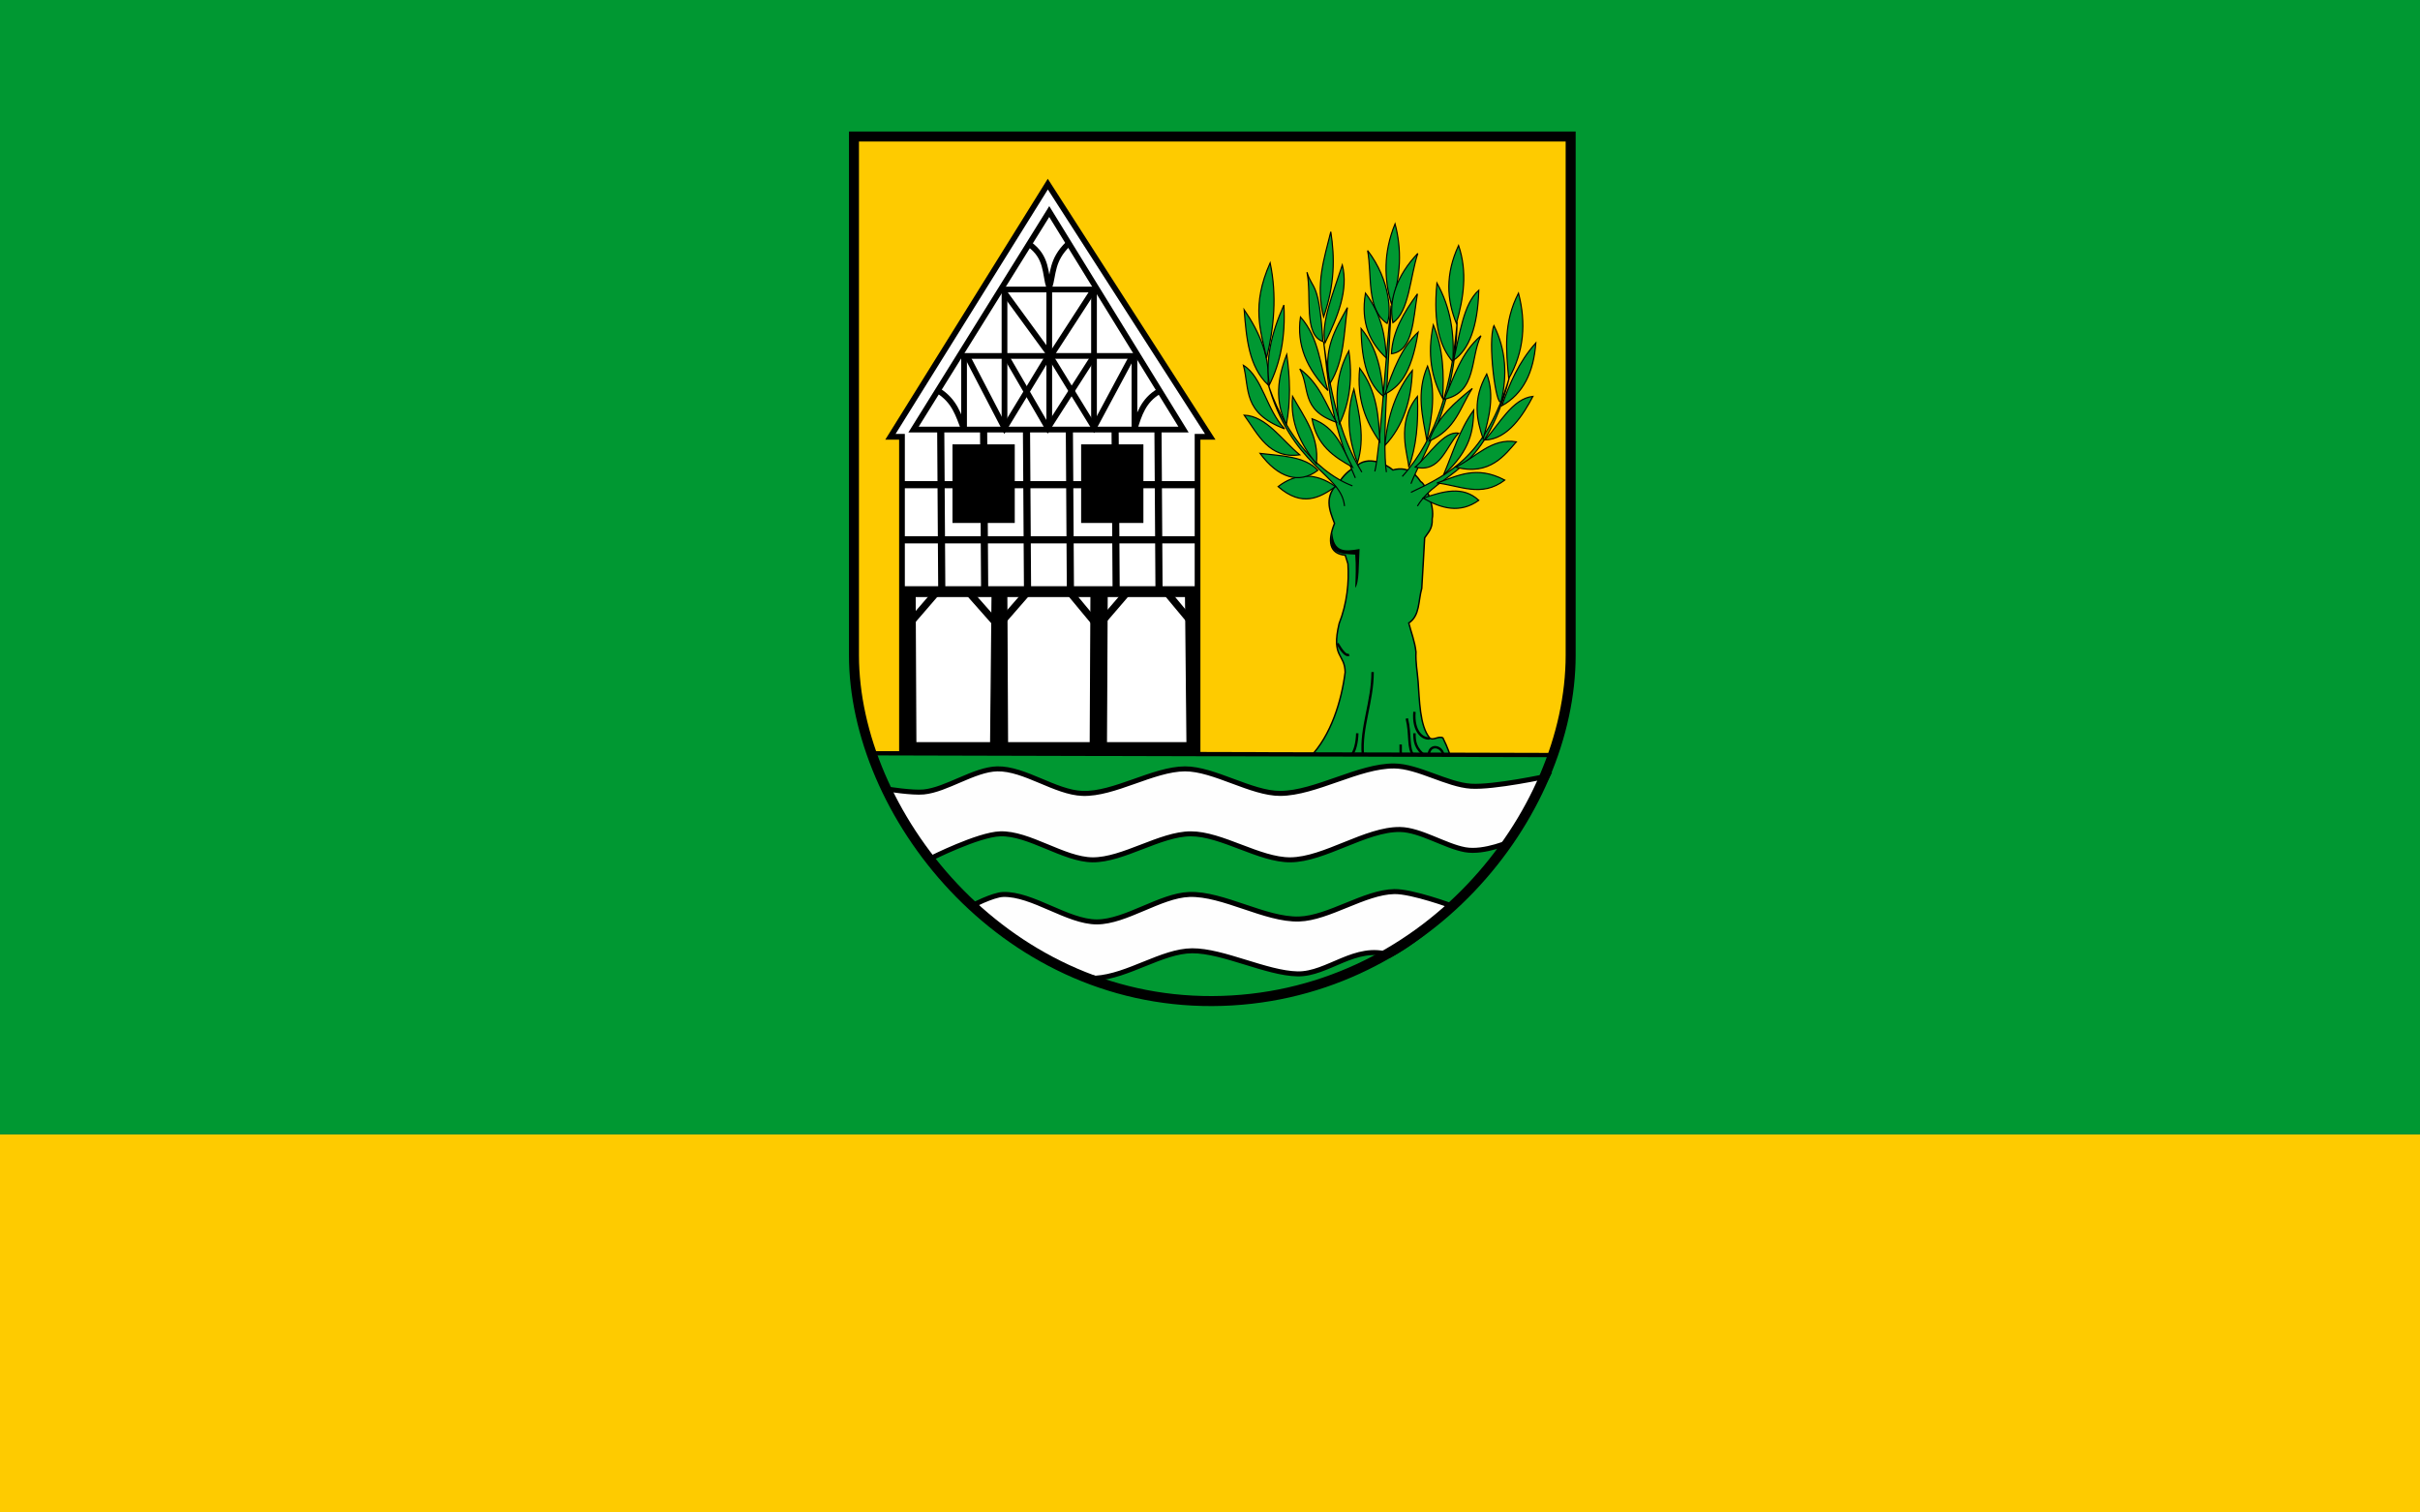 <?xml version="1.0" encoding="UTF-8" standalone="no"?>
<svg
   xmlns:dc="http://purl.org/dc/elements/1.1/"
   xmlns:cc="http://creativecommons.org/ns#"
   xmlns:rdf="http://www.w3.org/1999/02/22-rdf-syntax-ns#"
   xmlns:svg="http://www.w3.org/2000/svg"
   xmlns="http://www.w3.org/2000/svg"
   xmlns:sodipodi="http://sodipodi.sourceforge.net/DTD/sodipodi-0.dtd"
   xmlns:inkscape="http://www.inkscape.org/namespaces/inkscape"
   version="1.1"
   id="svg2"
   width="1920"
   height="1200"
   viewBox="0 0 1920 1200"
   sodipodi:docname="POL_gmina_Stare_Pole_flag.svg"
   inkscape:version="1.0.1 (3bc2e813f5, 2020-09-07)">
  <rect x="0" y="0" width="1920" height="1200" fill="#333333" stroke="none"/>
  <defs
     id="defs6" />
  <sodipodi:namedview
     pagecolor="#ffffff"
     bordercolor="#666666"
     borderopacity="1"
     objecttolerance="10"
     gridtolerance="10"
     guidetolerance="10"
     inkscape:pageopacity="0"
     inkscape:pageshadow="2"
     inkscape:window-width="1920"
     inkscape:window-height="1001"
     id="namedview4"
     showgrid="false"
     inkscape:zoom="0.32199608"
     inkscape:cx="956.46211"
     inkscape:cy="140.30825"
     inkscape:window-x="-9"
     inkscape:window-y="-9"
     inkscape:window-maximized="1"
     inkscape:current-layer="g10" />
  <g
     inkscape:groupmode="layer"
     inkscape:label="Image"
     id="g10">
    <rect
       style="fill:#fecb00;fill-opacity:1;fill-rule:evenodd;stroke-width:8.019;stroke-linecap:round;paint-order:stroke fill markers"
       id="rect839"
       width="1920"
       height="300"
       x="0"
       y="900" />
    <rect
       style="fill:#009832;fill-opacity:1;fill-rule:evenodd;stroke-width:13.884;stroke-linecap:round;paint-order:stroke fill markers"
       id="rect837"
       width="1920"
       height="900"
       x="0"
       y="0" />
    <g
       transform="matrix(1.134,0,0,1.134,615.963,48.958)"
       id="layer5"
       style="display:inline">
      <path
         d="M 54.286,52.362 H 555.714 V 415.219 c 0,112.099 -102.618,241.329 -250.714,242 -148.11,0.671 -250.714,-132.252 -250.714,-242 z"
         id="path5535"
         style="fill:#fecb00;fill-opacity:1;fill-rule:evenodd;stroke:#0000fc;stroke-width:5;stroke-linecap:butt;stroke-linejoin:miter;stroke-miterlimit:4;stroke-dasharray:none;stroke-opacity:1" />
    </g>
    <g
       transform="matrix(1.134,0,0,1.134,615.963,48.958)"
       id="layer6"
       style="display:inline">
      <g
         id="g5280">
        <path
           d="m 373.165,486.728 c 15.025,-15.299 22.282,-39.783 24.774,-59.538 -0.156,-13.33 -9.893,-10.027 -4.214,-34.049 5.536,-13.965 7.069,-29.109 6.173,-41.824 l -1.898,-6.061 c -11.117,-0.986 -12.507,-9.848 -7.489,-22.223 -3.6,-9.468 -7.767,-18.901 3.449,-29.294 2.958,-4.113 6.267,-7.876 11.112,-10.102 8.64,-9.149 22.446,-1.458 26.264,2.02 12.126,-3.421 17.697,5.651 19.427,8.143 3.125,0.918 9.995,17.55 8.081,25.968 0.355,7.278 -2.988,9.625 -5.285,13.367 -0.673,13.437 -1.347,23.623 -2.02,35.355 -2.522,8.736 -1.182,19.016 -9.091,24.244 1.715,6.703 4.185,12.651 5.051,20.203 -0.337,7.745 0.894,13.039 1.49,20.734 0.974,12.575 1.048,31.043 8.02,39.345 2.264,2.376 6.564,-1.659 9.326,0.112 3.773,7.675 4.893,11.516 6.418,16.581 h -5.051 l -16.162,-1.01 z"
           id="path4651"
           style="fill:#009832;fill-opacity:1;fill-rule:evenodd;stroke:#000000;stroke-width:1px;stroke-linecap:butt;stroke-linejoin:miter;stroke-opacity:1" />
        <path
           d="m 397.495,310.91 c -2.164,-23.136 -37.31,-26.509 -54.043,-87.378 9.146,30.678 31.574,62.499 59.599,73.236"
           id="path5162"
           style="fill:#009832;fill-opacity:1;fill-rule:evenodd;stroke:#000000;stroke-width:0.8;stroke-linecap:butt;stroke-linejoin:miter;stroke-miterlimit:4;stroke-dasharray:none;stroke-opacity:1" />
        <path
           d="m 405.071,291.212 c -18.93,-42.927 -18.775,-69.304 -22.223,-95.459 4.168,31.726 10.541,65.053 26.769,91.419"
           id="path5164"
           style="fill:#009832;fill-opacity:1;fill-rule:evenodd;stroke:#000000;stroke-width:0.8;stroke-linecap:butt;stroke-linejoin:miter;stroke-miterlimit:4;stroke-dasharray:none;stroke-opacity:1" />
        <path
           d="m 418.708,286.667 c 3.704,-14.789 7.66,-81.317 11.364,-116.168 -1.01,35.019 -6.557,94.508 -3.283,116.673"
           id="path5166"
           style="fill:#009832;fill-opacity:1;fill-rule:evenodd;stroke:#000000;stroke-width:0.8;stroke-linecap:butt;stroke-linejoin:miter;stroke-miterlimit:4;stroke-dasharray:none;stroke-opacity:1" />
        <path
           d="m 437.901,290.202 c 24.903,-27.705 34.959,-65.617 38.386,-108.086 -1.322,59.937 -23.875,91.575 -32.325,113.137"
           id="path5168"
           style="fill:#009832;fill-opacity:1;fill-rule:evenodd;stroke:#000000;stroke-width:0.8;stroke-linecap:butt;stroke-linejoin:miter;stroke-miterlimit:4;stroke-dasharray:none;stroke-opacity:1" />
        <path
           d="m 443.962,301.314 c 27.756,-13.19 52.375,-25.889 68.69,-79.802 -17.395,69.293 -48.97,64.372 -64.145,89.398"
           id="path5170"
           style="fill:#009832;fill-opacity:1;fill-rule:evenodd;stroke:#000000;stroke-width:0.8;stroke-linecap:butt;stroke-linejoin:miter;stroke-miterlimit:4;stroke-dasharray:none;stroke-opacity:1" />
        <path
           d="m 391.182,297.273 c -14.018,-10.194 -28.155,-9.328 -40.154,0 16.845,14.662 29.246,7.769 40.154,0 z"
           id="path5172"
           style="fill:#009832;fill-opacity:1;fill-rule:evenodd;stroke:#000000;stroke-width:0.8;stroke-linecap:butt;stroke-linejoin:miter;stroke-miterlimit:4;stroke-dasharray:none;stroke-opacity:1" />
        <path
           d="m 378.807,285.909 c -8.986,-10.062 -26.304,-10.121 -40.406,-11.869 12.467,17 27.266,21.803 40.406,11.869 z"
           id="path5174"
           style="fill:#009832;fill-opacity:1;fill-rule:evenodd;stroke:#000000;stroke-width:0.8;stroke-linecap:butt;stroke-linejoin:miter;stroke-miterlimit:4;stroke-dasharray:none;stroke-opacity:1" />
        <path
           d="m 327.289,247.271 c 15.628,0.732 26.28,17.389 38.891,27.779 -21.434,2.975 -29.026,-14.044 -38.891,-27.779 z"
           id="path5176"
           style="fill:#009832;fill-opacity:1;fill-rule:evenodd;stroke:#000000;stroke-width:0.8;stroke-linecap:butt;stroke-linejoin:miter;stroke-miterlimit:4;stroke-dasharray:none;stroke-opacity:1" />
        <path
           d="m 326.784,212.42 c 4.387,16.965 -0.641,33.223 28.789,44.447 -12.837,-13.588 -15.503,-36.242 -28.789,-44.447 z"
           id="path5178"
           style="fill:#009832;fill-opacity:1;fill-rule:evenodd;stroke:#000000;stroke-width:0.8;stroke-linecap:butt;stroke-linejoin:miter;stroke-miterlimit:4;stroke-dasharray:none;stroke-opacity:1" />
        <path
           d="m 327.289,173.529 c 1.549,19.958 3.271,39.81 16.668,52.528 1.591,-19.017 -5.503,-36.196 -16.668,-52.528 z"
           id="path5180"
           style="fill:#009832;fill-opacity:1;fill-rule:evenodd;stroke:#000000;stroke-width:0.8;stroke-linecap:butt;stroke-linejoin:miter;stroke-miterlimit:4;stroke-dasharray:none;stroke-opacity:1" />
        <path
           d="m 355.069,170.246 c -8.883,19.876 -13.086,39.144 -10.102,55.811 7.485,-15.061 11.37,-33.343 10.102,-55.811 z"
           id="path5182"
           style="fill:#009832;fill-opacity:1;fill-rule:evenodd;stroke:#000000;stroke-width:0.8;stroke-linecap:butt;stroke-linejoin:miter;stroke-miterlimit:4;stroke-dasharray:none;stroke-opacity:1" />
        <path
           d="m 345.472,140.7 c -13.381,30.119 -6.584,47.532 -2.525,66.67 5.249,-21.636 7.345,-43.692 2.525,-66.67 z"
           id="path5184"
           style="fill:#009832;fill-opacity:1;fill-rule:evenodd;stroke:#000000;stroke-width:0.8;stroke-linecap:butt;stroke-linejoin:miter;stroke-miterlimit:4;stroke-dasharray:none;stroke-opacity:1" />
        <path
           d="m 387.899,118.981 c -4.557,18.609 -10.819,36.473 -5.051,59.599 7.897,-22.585 7.871,-41.703 5.051,-59.599 z"
           id="path5186"
           style="fill:#009832;fill-opacity:1;fill-rule:evenodd;stroke:#000000;stroke-width:0.8;stroke-linecap:butt;stroke-linejoin:miter;stroke-miterlimit:4;stroke-dasharray:none;stroke-opacity:1" />
        <path
           d="m 371.231,147.266 c 3.449,16.447 -2.652,43.569 11.112,48.487 -2.638,-42.821 -7.267,-35.84 -11.112,-48.487 z"
           id="path5188"
           style="fill:#009832;fill-opacity:1;fill-rule:evenodd;stroke:#000000;stroke-width:0.8;stroke-linecap:butt;stroke-linejoin:miter;stroke-miterlimit:4;stroke-dasharray:none;stroke-opacity:1" />
        <path
           d="m 395.98,142.215 c -6.546,19.853 -15.189,41.104 -12.122,54.548 8.847,-18.423 16.525,-36.788 12.122,-54.548 z"
           id="path5190"
           style="fill:#009832;fill-opacity:1;fill-rule:evenodd;stroke:#000000;stroke-width:0.8;stroke-linecap:butt;stroke-linejoin:miter;stroke-miterlimit:4;stroke-dasharray:none;stroke-opacity:1" />
        <path
           d="m 399.515,172.014 c -8.091,14.977 -17.673,28.961 -12.122,53.033 10.024,-16.182 9.602,-34.975 12.122,-53.033 z"
           id="path5192"
           style="fill:#009832;fill-opacity:1;fill-rule:evenodd;stroke:#000000;stroke-width:0.8;stroke-linecap:butt;stroke-linejoin:miter;stroke-miterlimit:4;stroke-dasharray:none;stroke-opacity:1" />
        <path
           d="m 385.878,230.098 c -5.45,-17.361 -5.975,-36.547 -19.193,-51.518 -2.955,19.6 4.642,36.631 19.193,51.518 z"
           id="path5194"
           style="fill:#009832;fill-opacity:1;fill-rule:evenodd;stroke:#000000;stroke-width:0.8;stroke-linecap:butt;stroke-linejoin:miter;stroke-miterlimit:4;stroke-dasharray:none;stroke-opacity:1" />
        <path
           d="m 400.525,202.319 c -8.997,16.248 -9.65,33.423 -6.566,51.013 7.428,-15.258 9.236,-32.389 6.566,-51.013 z"
           id="path5196"
           style="fill:#009832;fill-opacity:1;fill-rule:evenodd;stroke:#000000;stroke-width:0.8;stroke-linecap:butt;stroke-linejoin:miter;stroke-miterlimit:4;stroke-dasharray:none;stroke-opacity:1" />
        <path
           d="m 391.939,252.321 c -7.803,-12.672 -11.314,-26.515 -25.759,-37.376 7.491,13.141 0.199,28.645 25.759,37.376 z"
           id="path5198"
           style="fill:#009832;fill-opacity:1;fill-rule:evenodd;stroke:#000000;stroke-width:0.8;stroke-linecap:butt;stroke-linejoin:miter;stroke-miterlimit:4;stroke-dasharray:none;stroke-opacity:1" />
        <path
           d="m 404.061,229.088 c -5.421,16.825 -4.172,34.02 2.525,51.518 5.415,-17.173 1.214,-34.345 -2.525,-51.518 z"
           id="path5200"
           style="fill:#009832;fill-opacity:1;fill-rule:evenodd;stroke:#000000;stroke-width:0.8;stroke-linecap:butt;stroke-linejoin:miter;stroke-miterlimit:4;stroke-dasharray:none;stroke-opacity:1" />
        <path
           d="m 374.767,249.796 c 17.162,5.963 21.286,20.889 28.284,33.84 -13.058,-7.167 -25.17,-15.405 -28.284,-33.84 z"
           id="path5202"
           style="fill:#009832;fill-opacity:1;fill-rule:evenodd;stroke:#000000;stroke-width:0.8;stroke-linecap:butt;stroke-linejoin:miter;stroke-miterlimit:4;stroke-dasharray:none;stroke-opacity:1" />
        <path
           d="m 432.85,113.425 c 4.728,17.705 4.193,36.339 -2.525,56.063 -5.081,-17.207 -5.823,-35.499 2.525,-56.063 z"
           id="path5204"
           style="fill:#009832;fill-opacity:1;fill-rule:evenodd;stroke:#000000;stroke-width:0.8;stroke-linecap:butt;stroke-linejoin:miter;stroke-miterlimit:4;stroke-dasharray:none;stroke-opacity:1" />
        <path
           d="m 413.657,132.113 c 16.065,20.844 16.656,44.611 13.637,51.013 -14.686,-10.066 -10.413,-33.104 -13.637,-51.013 z"
           id="path5206"
           style="fill:#009832;fill-opacity:1;fill-rule:evenodd;stroke:#000000;stroke-width:0.8;stroke-linecap:butt;stroke-linejoin:miter;stroke-miterlimit:4;stroke-dasharray:none;stroke-opacity:1" />
        <path
           d="m 448.76,134.134 c -14.429,15.085 -20.658,32.394 -17.425,48.487 11.41,-7.759 11.984,-31.774 17.425,-48.487 z"
           id="path5208"
           style="fill:#009832;fill-opacity:1;fill-rule:evenodd;stroke:#000000;stroke-width:0.8;stroke-linecap:butt;stroke-linejoin:miter;stroke-miterlimit:4;stroke-dasharray:none;stroke-opacity:1" />
        <path
           d="m 412.142,161.913 c -3.534,21.273 3.428,34.913 14.647,45.457 -0.768,-15.152 -3.225,-30.305 -14.647,-45.457 z"
           id="path5210"
           style="fill:#009832;fill-opacity:1;fill-rule:evenodd;stroke:#000000;stroke-width:0.8;stroke-linecap:butt;stroke-linejoin:miter;stroke-miterlimit:4;stroke-dasharray:none;stroke-opacity:1" />
        <path
           d="m 430.325,204.339 c 0.79,-15.596 8.726,-28.992 18.183,-41.921 -3.028,17.965 -3.029,39.911 -18.183,41.921 z"
           id="path5212"
           style="fill:#009832;fill-opacity:1;fill-rule:evenodd;stroke:#000000;stroke-width:0.8;stroke-linecap:butt;stroke-linejoin:miter;stroke-miterlimit:4;stroke-dasharray:none;stroke-opacity:1" />
        <path
           d="m 409.112,186.661 c 11.954,14.563 14.309,30.926 15.657,47.477 -10.27,-7.745 -15.489,-23.57 -15.657,-47.477 z"
           id="path5214"
           style="fill:#009832;fill-opacity:1;fill-rule:evenodd;stroke:#000000;stroke-width:0.8;stroke-linecap:butt;stroke-linejoin:miter;stroke-miterlimit:4;stroke-dasharray:none;stroke-opacity:1" />
        <path
           d="m 449.013,189.187 c -11.486,10.737 -17.725,26.721 -23.234,43.437 9.484,-5.037 18.399,-13.159 23.234,-43.437 z"
           id="path5216"
           style="fill:#009832;fill-opacity:1;fill-rule:evenodd;stroke:#000000;stroke-width:0.8;stroke-linecap:butt;stroke-linejoin:miter;stroke-miterlimit:4;stroke-dasharray:none;stroke-opacity:1" />
        <path
           d="m 408.102,214.441 c -2.207,21.402 4.283,37.49 14.142,51.518 -0.851,-17.854 -2.081,-35.642 -14.142,-51.518 z"
           id="path5218"
           style="fill:#009832;fill-opacity:1;fill-rule:evenodd;stroke:#000000;stroke-width:0.8;stroke-linecap:butt;stroke-linejoin:miter;stroke-miterlimit:4;stroke-dasharray:none;stroke-opacity:1" />
        <path
           d="m 444.972,215.956 c -11.249,14.044 -17.371,31.75 -19.193,52.528 12.819,-13.585 18.487,-31.54 19.193,-52.528 z"
           id="path5220"
           style="fill:#009832;fill-opacity:1;fill-rule:evenodd;stroke:#000000;stroke-width:0.8;stroke-linecap:butt;stroke-linejoin:miter;stroke-miterlimit:4;stroke-dasharray:none;stroke-opacity:1" />
        <path
           d="m 477.297,128.578 c 6.319,18.584 3.513,36.632 -1.515,54.548 -6.824,-16.656 -7.795,-34.531 1.515,-54.548 z"
           id="path5222"
           style="fill:#009832;fill-opacity:1;fill-rule:evenodd;stroke:#000000;stroke-width:0.8;stroke-linecap:butt;stroke-linejoin:miter;stroke-miterlimit:4;stroke-dasharray:none;stroke-opacity:1" />
        <path
           d="m 462.145,154.842 c 9.498,16.903 12.375,35.46 11.112,55.053 -8.623,-9.96 -13.892,-25.641 -11.112,-55.053 z"
           id="path5224"
           style="fill:#009832;fill-opacity:1;fill-rule:evenodd;stroke:#000000;stroke-width:0.8;stroke-linecap:butt;stroke-linejoin:miter;stroke-miterlimit:4;stroke-dasharray:none;stroke-opacity:1" />
        <path
           d="m 491.439,159.892 c -0.74,25.605 -6.837,41.569 -17.678,48.992 4.445,-18.357 6.907,-39.491 17.678,-48.992 z"
           id="path5226"
           style="fill:#009832;fill-opacity:1;fill-rule:evenodd;stroke:#000000;stroke-width:0.8;stroke-linecap:butt;stroke-linejoin:miter;stroke-miterlimit:4;stroke-dasharray:none;stroke-opacity:1" />
        <path
           d="m 459.619,184.136 c 7.104,17.173 7.452,34.345 6.566,51.518 -7.657,-14.135 -11.008,-30.662 -6.566,-51.518 z"
           id="path5228"
           style="fill:#009832;fill-opacity:1;fill-rule:evenodd;stroke:#000000;stroke-width:0.8;stroke-linecap:butt;stroke-linejoin:miter;stroke-miterlimit:4;stroke-dasharray:none;stroke-opacity:1" />
        <path
           d="m 492.954,191.712 c -7.686,15.439 -2.551,39.754 -25.759,44.447 7.044,-15.657 11.776,-32.575 25.759,-44.447 z"
           id="path5230"
           style="fill:#009832;fill-opacity:1;fill-rule:evenodd;stroke:#000000;stroke-width:0.8;stroke-linecap:butt;stroke-linejoin:miter;stroke-miterlimit:4;stroke-dasharray:none;stroke-opacity:1" />
        <path
           d="m 455.579,212.925 c -8.033,18.729 -3.468,35.234 -0.505,52.023 3.823,-17.341 6.63,-34.682 0.505,-52.023 z"
           id="path5232"
           style="fill:#009832;fill-opacity:1;fill-rule:evenodd;stroke:#000000;stroke-width:0.8;stroke-linecap:butt;stroke-linejoin:miter;stroke-miterlimit:4;stroke-dasharray:none;stroke-opacity:1" />
        <path
           d="m 486.894,228.583 c -8.503,13.042 -11.394,28.726 -30.305,36.871 5.797,-16.595 17.908,-26.875 30.305,-36.871 z"
           id="path5234"
           style="fill:#009832;fill-opacity:1;fill-rule:evenodd;stroke:#000000;stroke-width:0.8;stroke-linecap:butt;stroke-linejoin:miter;stroke-miterlimit:4;stroke-dasharray:none;stroke-opacity:1" />
        <path
           d="m 448.508,234.139 c -15.535,19.202 -6.291,41.883 -6.061,49.497 5.276,-13.967 6.838,-30.822 6.061,-49.497 z"
           id="path5236"
           style="fill:#009832;fill-opacity:1;fill-rule:evenodd;stroke:#000000;stroke-width:0.8;stroke-linecap:butt;stroke-linejoin:miter;stroke-miterlimit:4;stroke-dasharray:none;stroke-opacity:1" />
        <path
           d="m 477.297,259.898 c -10.102,-1.81 -20.203,14.741 -30.305,23.739 17.525,4.283 21.249,-14.107 30.305,-23.739 z"
           id="path5238"
           style="fill:#009832;fill-opacity:1;fill-rule:evenodd;stroke:#000000;stroke-width:0.8;stroke-linecap:butt;stroke-linejoin:miter;stroke-miterlimit:4;stroke-dasharray:none;stroke-opacity:1" />
        <path
           d="m 519.218,161.913 c 5.447,20.916 3.89,40.956 -6.819,59.852 -1.897,-19.731 -3.775,-39.463 6.819,-59.852 z"
           id="path5240"
           style="fill:#009832;fill-opacity:1;fill-rule:evenodd;stroke:#000000;stroke-width:0.8;stroke-linecap:butt;stroke-linejoin:miter;stroke-miterlimit:4;stroke-dasharray:none;stroke-opacity:1" />
        <path
           d="m 502.046,184.641 c -4.601,10.606 1.459,58.006 5.051,53.033 4.339,-18.312 3.396,-36.067 -5.051,-53.033 z"
           id="path5242"
           style="fill:#009832;fill-opacity:1;fill-rule:evenodd;stroke:#000000;stroke-width:0.8;stroke-linecap:butt;stroke-linejoin:miter;stroke-miterlimit:4;stroke-dasharray:none;stroke-opacity:1" />
        <path
           d="m 531.34,196.763 c -1.513,20.408 -8.764,35.65 -23.739,43.942 5.323,-15.424 11.753,-30.516 23.739,-43.942 z"
           id="path5244"
           style="fill:#009832;fill-opacity:1;fill-rule:evenodd;stroke:#000000;stroke-width:0.8;stroke-linecap:butt;stroke-linejoin:miter;stroke-miterlimit:4;stroke-dasharray:none;stroke-opacity:1" />
        <path
           d="m 496.995,218.481 c -10.098,18.097 -7.011,32 -2.525,45.457 4.151,-15.152 8.24,-30.305 2.525,-45.457 z"
           id="path5246"
           style="fill:#009832;fill-opacity:1;fill-rule:evenodd;stroke:#000000;stroke-width:0.8;stroke-linecap:butt;stroke-linejoin:miter;stroke-miterlimit:4;stroke-dasharray:none;stroke-opacity:1" />
        <path
           d="m 529.32,234.139 c -6.633,12.591 -17.295,29.978 -33.588,30.557 10.243,-11.316 19.106,-28.927 33.588,-30.557 z"
           id="path5248"
           style="fill:#009832;fill-opacity:1;fill-rule:evenodd;stroke:#000000;stroke-width:0.8;stroke-linecap:butt;stroke-linejoin:miter;stroke-miterlimit:4;stroke-dasharray:none;stroke-opacity:1" />
        <path
           d="m 487.904,243.735 c -10.25,14.093 -14.595,30.154 -21.213,45.457 19.481,-17.72 20.895,-31.702 21.213,-45.457 z"
           id="path5250"
           style="fill:#009832;fill-opacity:1;fill-rule:evenodd;stroke:#000000;stroke-width:0.8;stroke-linecap:butt;stroke-linejoin:miter;stroke-miterlimit:4;stroke-dasharray:none;stroke-opacity:1" />
        <path
           d="m 517.703,265.958 c -7.735,8.781 -18.429,24.122 -42.426,17.678 13.881,-6.588 24.962,-20.644 42.426,-17.678 z"
           id="path5252"
           style="fill:#009832;fill-opacity:1;fill-rule:evenodd;stroke:#000000;stroke-width:0.8;stroke-linecap:butt;stroke-linejoin:miter;stroke-miterlimit:4;stroke-dasharray:none;stroke-opacity:1" />
        <path
           d="m 509.622,292.727 c -16.339,12.488 -31.753,3.682 -47.477,2.02 14.283,-4.787 27.412,-12.652 47.477,-2.02 z"
           id="path5254"
           style="fill:#009832;fill-opacity:1;fill-rule:evenodd;stroke:#000000;stroke-width:0.8;stroke-linecap:butt;stroke-linejoin:miter;stroke-miterlimit:4;stroke-dasharray:none;stroke-opacity:1" />
        <path
           d="m 491.439,306.87 c -11.239,-10.421 -25.013,-6.269 -38.891,-1.515 12.964,7.461 25.927,10.788 38.891,1.515 z"
           id="path5256"
           style="fill:#009832;fill-opacity:1;fill-rule:evenodd;stroke:#000000;stroke-width:0.8;stroke-linecap:butt;stroke-linejoin:miter;stroke-miterlimit:4;stroke-dasharray:none;stroke-opacity:1" />
        <path
           d="m 357.089,204.844 c 2.329,16.331 2.794,32.662 -0.253,48.992 -8.285,-16.331 -6.221,-32.662 0.253,-48.992 z"
           id="path5258"
           style="fill:#009832;fill-opacity:1;fill-rule:evenodd;stroke:#000000;stroke-width:0.8;stroke-linecap:butt;stroke-linejoin:miter;stroke-miterlimit:4;stroke-dasharray:none;stroke-opacity:1" />
        <path
           d="m 361.13,234.139 c 8.394,14.955 18.778,28.15 16.668,47.225 -10.976,-13.745 -18.427,-28.788 -16.668,-47.225 z"
           id="path5260"
           style="fill:#009832;fill-opacity:1;fill-rule:evenodd;stroke:#000000;stroke-width:0.8;stroke-linecap:butt;stroke-linejoin:miter;stroke-miterlimit:4;stroke-dasharray:none;stroke-opacity:1" />
        <path
           d="m 392.5,407.005 c 2.91,4.849 5.774,9.103 8.214,7.857"
           id="path5262"
           style="fill:none;fill-rule:evenodd;stroke:#000000;stroke-width:1.7;stroke-linecap:butt;stroke-linejoin:miter;stroke-miterlimit:4;stroke-dasharray:none;stroke-opacity:1" />
        <path
           d="m 401.429,486.648 c 3.567,-4.238 4.752,-10.177 5,-16.786"
           id="path5264"
           style="fill:none;fill-rule:evenodd;stroke:#000000;stroke-width:1.7;stroke-linecap:butt;stroke-linejoin:miter;stroke-miterlimit:4;stroke-dasharray:none;stroke-opacity:1" />
        <path
           d="m 410.357,484.862 c -1.662,-18.85 6.802,-37.138 6.786,-57.857"
           id="path5266"
           style="fill:none;fill-rule:evenodd;stroke:#000000;stroke-width:1.7;stroke-linecap:butt;stroke-linejoin:miter;stroke-miterlimit:4;stroke-dasharray:none;stroke-opacity:1" />
        <path
           d="m 437.143,486.291 c -0.356,-2.147 -0.478,-4.996 -0.357,-8.571"
           id="path5268"
           style="fill:none;fill-rule:evenodd;stroke:#000000;stroke-width:1.7;stroke-linecap:butt;stroke-linejoin:miter;stroke-miterlimit:4;stroke-dasharray:none;stroke-opacity:1" />
        <path
           d="m 446.071,485.934 c -4.592,-5.558 -2.088,-14.819 -5,-26.429"
           id="path5270"
           style="fill:none;fill-rule:evenodd;stroke:#000000;stroke-width:1.7;stroke-linecap:butt;stroke-linejoin:miter;stroke-miterlimit:4;stroke-dasharray:none;stroke-opacity:1" />
        <path
           d="m 454.286,485.934 c -7.455,-5.357 -7.88,-10.714 -7.857,-16.071"
           id="path5272"
           style="fill:none;fill-rule:evenodd;stroke:#000000;stroke-width:1.7;stroke-linecap:butt;stroke-linejoin:miter;stroke-miterlimit:4;stroke-dasharray:none;stroke-opacity:1" />
        <path
           d="m 466.786,486.291 c -0.059,-7.747 -10.655,-9.881 -10.357,-0.357"
           id="path5274"
           style="fill:none;fill-rule:evenodd;stroke:#000000;stroke-width:1.7;stroke-linecap:butt;stroke-linejoin:miter;stroke-miterlimit:4;stroke-dasharray:none;stroke-opacity:1" />
        <path
           d="m 457.143,473.434 c -4.954,0.585 -11.872,-4.685 -10.714,-18.571"
           id="path5276"
           style="fill:none;fill-rule:evenodd;stroke:#000000;stroke-width:1.7;stroke-linecap:butt;stroke-linejoin:miter;stroke-miterlimit:4;stroke-dasharray:none;stroke-opacity:1" />
        <path
           d="m 405,368.076 c 0.28,-7.598 0.641,-15.156 0,-23.214 -9.45,-0.603 -19.986,-0.007 -16.071,-15.357 1.122,13.254 7.864,13.422 19.107,11.429 -0.646,10.219 -0.212,23.893 -3.036,27.143 z"
           id="path5278"
           style="fill:#000000;fill-rule:evenodd;stroke:#000000;stroke-width:0;stroke-linecap:butt;stroke-linejoin:miter;stroke-miterlimit:4;stroke-dasharray:none;stroke-opacity:1" />
      </g>
      <g
         id="g5411">
        <path
           d="M 87.883,484.656 V 262.423 h -8.081 L 189.909,85.646 303.551,262.423 h -8.882 v 231.325 l -205.775,4.041 z"
           id="path5342"
           style="fill:#ffffff;fill-rule:evenodd;stroke:#000000;stroke-width:4;stroke-linecap:butt;stroke-linejoin:miter;stroke-miterlimit:4;stroke-dasharray:none;stroke-opacity:1" />
        <path
           d="M 284.863,257.372 H 95.964 L 190.919,104.839 Z"
           id="path5344"
           style="fill:none;fill-rule:evenodd;stroke:#000000;stroke-width:4;stroke-linecap:butt;stroke-linejoin:miter;stroke-miterlimit:4;stroke-dasharray:none;stroke-opacity:1" />
        <path
           d="M 129.805,205.854 H 253.043"
           id="path5346"
           style="fill:none;fill-rule:evenodd;stroke:#000000;stroke-width:4;stroke-linecap:butt;stroke-linejoin:miter;stroke-miterlimit:4;stroke-dasharray:none;stroke-opacity:1" />
        <path
           d="m 157.584,159.387 h 66.67"
           id="path5348"
           style="fill:none;fill-rule:evenodd;stroke:#000000;stroke-width:4;stroke-linecap:butt;stroke-linejoin:miter;stroke-miterlimit:4;stroke-dasharray:none;stroke-opacity:1" />
        <path
           d="m 190.919,160.397 v 95.964"
           id="path5350"
           style="fill:none;fill-rule:evenodd;stroke:#000000;stroke-width:4;stroke-linecap:butt;stroke-linejoin:miter;stroke-miterlimit:4;stroke-dasharray:none;stroke-opacity:1" />
        <path
           d="m 159.604,160.397 v 96.975"
           id="path5352"
           style="fill:none;fill-rule:evenodd;stroke:#000000;stroke-width:4;stroke-linecap:butt;stroke-linejoin:miter;stroke-miterlimit:4;stroke-dasharray:none;stroke-opacity:1" />
        <path
           d="m 222.234,159.387 v 97.985"
           id="path5354"
           style="fill:none;fill-rule:evenodd;stroke:#000000;stroke-width:4;stroke-linecap:butt;stroke-linejoin:miter;stroke-miterlimit:4;stroke-dasharray:none;stroke-opacity:1" />
        <path
           d="m 131.32,204.844 v 52.528 c -3.898,-9.925 -6.433,-19.967 -18.183,-27.274"
           id="path5356"
           style="fill:none;fill-rule:evenodd;stroke:#000000;stroke-width:4;stroke-linecap:butt;stroke-linejoin:miter;stroke-miterlimit:4;stroke-dasharray:none;stroke-opacity:1" />
        <path
           d="m 250.518,204.844 v 52.528 c 3.056,-10.257 6.218,-20.461 17.173,-26.769"
           id="path5358"
           style="fill:none;fill-rule:evenodd;stroke:#000000;stroke-width:4;stroke-linecap:butt;stroke-linejoin:miter;stroke-miterlimit:4;stroke-dasharray:none;stroke-opacity:1" />
        <path
           d="m 133.34,205.854 26.264,50.508 31.315,-51.518 31.315,51.013 26.264,-48.992"
           id="path5360"
           style="fill:none;fill-rule:evenodd;stroke:#000000;stroke-width:4;stroke-linecap:butt;stroke-linejoin:miter;stroke-miterlimit:4;stroke-dasharray:none;stroke-opacity:1" />
        <path
           d="m 160.614,205.854 29.294,50.508 32.325,-50.508"
           id="path5362"
           style="fill:none;fill-rule:evenodd;stroke:#000000;stroke-width:4;stroke-linecap:butt;stroke-linejoin:miter;stroke-miterlimit:4;stroke-dasharray:none;stroke-opacity:1" />
        <path
           d="m 159.099,160.903 32.83,44.952 29.799,-45.962"
           id="path5364"
           style="fill:none;fill-rule:evenodd;stroke:#000000;stroke-width:4;stroke-linecap:butt;stroke-linejoin:miter;stroke-miterlimit:4;stroke-dasharray:none;stroke-opacity:1" />
        <path
           d="m 176.777,127.568 c 12.969,9.238 10.993,20.344 14.142,30.81 3.048,-10.08 1.508,-19.504 13.132,-30.81"
           id="path5366"
           style="fill:none;fill-rule:evenodd;stroke:#000000;stroke-width:4;stroke-linecap:butt;stroke-linejoin:miter;stroke-miterlimit:4;stroke-dasharray:none;stroke-opacity:1" />
        <path
           d="m 89.398,367.479 h 205.061 l 0.505,121.218 -205.566,1.01 z m 7.576,6.566 0.505,102.53 h 52.528 l 1.01,-102.53 z m 64.145,0 0.505,102.53 h 58.084 l 0.505,-102.53 z m 70.206,0 -0.505,102.53 h 56.569 l -1.01,-102.53 z"
           id="path5368"
           style="fill:#000000;fill-rule:evenodd;stroke:#000000;stroke-width:1px;stroke-linecap:butt;stroke-linejoin:miter;stroke-opacity:1" />
        <path
           d="M 113.137,370.004 93.944,392.227"
           id="path5379"
           style="fill:none;fill-rule:evenodd;stroke:#000000;stroke-width:5;stroke-linecap:butt;stroke-linejoin:miter;stroke-miterlimit:4;stroke-dasharray:none;stroke-opacity:1" />
        <path
           d="m 134.35,371.014 19.193,21.718"
           id="path5381"
           style="fill:none;fill-rule:evenodd;stroke:#000000;stroke-width:5;stroke-linecap:butt;stroke-linejoin:miter;stroke-miterlimit:4;stroke-dasharray:none;stroke-opacity:1" />
        <path
           d="m 159.099,390.207 17.173,-19.698"
           id="path5383"
           style="fill:none;fill-rule:evenodd;stroke:#000000;stroke-width:5;stroke-linecap:butt;stroke-linejoin:miter;stroke-miterlimit:4;stroke-dasharray:none;stroke-opacity:1" />
        <path
           d="m 205.566,371.519 17.173,20.708"
           id="path5385"
           style="fill:none;fill-rule:evenodd;stroke:#000000;stroke-width:5;stroke-linecap:butt;stroke-linejoin:miter;stroke-miterlimit:4;stroke-dasharray:none;stroke-opacity:1" />
        <path
           d="M 228.294,391.217 246.982,369.499"
           id="path5387"
           style="fill:none;fill-rule:evenodd;stroke:#000000;stroke-width:5;stroke-linecap:butt;stroke-linejoin:miter;stroke-miterlimit:4;stroke-dasharray:none;stroke-opacity:1" />
        <path
           d="m 273.246,371.519 15.152,18.183"
           id="path5389"
           style="fill:none;fill-rule:evenodd;stroke:#000000;stroke-width:5;stroke-linecap:butt;stroke-linejoin:miter;stroke-miterlimit:4;stroke-dasharray:none;stroke-opacity:1" />
        <path
           d="M 89.286,295.934 H 294.286"
           id="path5391"
           style="fill:none;fill-rule:evenodd;stroke:#000000;stroke-width:5;stroke-linecap:butt;stroke-linejoin:miter;stroke-miterlimit:4;stroke-dasharray:none;stroke-opacity:1" />
        <path
           d="M 88.571,334.505 H 293.571"
           id="path5393"
           style="fill:none;fill-rule:evenodd;stroke:#000000;stroke-width:5;stroke-linecap:butt;stroke-linejoin:miter;stroke-miterlimit:4;stroke-dasharray:none;stroke-opacity:1" />
        <path
           d="m 115,258.791 0.714,110"
           id="path5395"
           style="fill:none;fill-rule:evenodd;stroke:#000000;stroke-width:5;stroke-linecap:butt;stroke-linejoin:miter;stroke-miterlimit:4;stroke-dasharray:none;stroke-opacity:1" />
        <path
           d="m 145,258.791 0.714,110"
           id="path5397"
           style="fill:none;fill-rule:evenodd;stroke:#000000;stroke-width:5;stroke-linecap:butt;stroke-linejoin:miter;stroke-miterlimit:4;stroke-dasharray:none;stroke-opacity:1" />
        <path
           d="m 175,258.791 0.714,110"
           id="path5399"
           style="fill:none;fill-rule:evenodd;stroke:#000000;stroke-width:5;stroke-linecap:butt;stroke-linejoin:miter;stroke-miterlimit:4;stroke-dasharray:none;stroke-opacity:1" />
        <path
           d="m 205,258.791 0.714,110"
           id="path5401"
           style="fill:none;fill-rule:evenodd;stroke:#000000;stroke-width:5;stroke-linecap:butt;stroke-linejoin:miter;stroke-miterlimit:4;stroke-dasharray:none;stroke-opacity:1" />
        <path
           d="m 237,258.791 0.714,110"
           id="path5403"
           style="fill:none;fill-rule:evenodd;stroke:#000000;stroke-width:5;stroke-linecap:butt;stroke-linejoin:miter;stroke-miterlimit:4;stroke-dasharray:none;stroke-opacity:1" />
        <path
           d="m 267,258.791 0.714,110"
           id="path5405"
           style="fill:none;fill-rule:evenodd;stroke:#000000;stroke-width:5;stroke-linecap:butt;stroke-linejoin:miter;stroke-miterlimit:4;stroke-dasharray:none;stroke-opacity:1" />
        <rect
           width="38.571"
           height="50"
           x="125.714"
           y="270.219"
           id="rect5407"
           style="fill:#000000;fill-opacity:1;fill-rule:evenodd;stroke:#000000;stroke-width:5;stroke-miterlimit:4;stroke-dasharray:none;stroke-opacity:1" />
        <rect
           width="38.571"
           height="50"
           x="215.714"
           y="270.219"
           id="rect5409"
           style="fill:#000000;fill-opacity:1;fill-rule:evenodd;stroke:#000000;stroke-width:5;stroke-miterlimit:4;stroke-dasharray:none;stroke-opacity:1" />
      </g>
    </g>
    <g
       transform="matrix(1.134,0,0,1.134,615.963,48.958)"
       id="layer7"
       style="display:inline">
      <g
         id="g5551">
        <path
           d="M 66.562,483.844 C 97.959,573.578 187.056,657.753 305,657.219 422.725,656.685 511.702,574.918 543.25,485.094 Z"
           id="path5543"
           style="display:inline;fill:#009832;fill-opacity:1;fill-rule:evenodd;stroke:#000000;stroke-width:3;stroke-linecap:butt;stroke-linejoin:miter;stroke-miterlimit:4;stroke-dasharray:none;stroke-opacity:1" />
        <path
           d="m 77.782,508.9 c 0,0 17.319,2.788 25.254,2.02 16.029,-1.551 35.417,-15.849 51.518,-16.162 19.069,-0.371 40.539,16.489 59.599,17.173 22.11,0.793 49.597,-17.082 71.721,-17.173 20.215,-0.083 46.455,17.266 66.67,17.173 24.623,-0.114 55.18,-19.467 79.802,-19.193 16.611,0.185 36.959,13.088 53.538,14.142 16.168,1.028 53.538,-7.071 53.538,-7.071 -8.418,15.904 -16.836,32.145 -25.254,45.457 0,0 -18.604,8.542 -32.325,6.061 -14.054,-2.541 -31.177,-13.913 -45.457,-14.142 -23.891,-0.383 -52.878,21.041 -76.772,21.213 -21.609,0.156 -48.091,-18.222 -69.701,-18.183 -21.317,0.038 -47.374,18.347 -68.69,18.183 -20.147,-0.155 -44.513,-18.85 -64.65,-18.183 -15.423,0.511 -48.487,17.173 -48.487,17.173 C 96.774,543.646 86.406,528.018 77.782,508.9 Z"
           id="path5539"
           style="fill:#fefefe;fill-opacity:1;fill-rule:evenodd;stroke:#000000;stroke-width:3.5;stroke-linecap:butt;stroke-linejoin:miter;stroke-miterlimit:4;stroke-dasharray:none;stroke-opacity:1" />
        <path
           d="m 472.751,590.722 c 0,0 -27.913,-10.322 -40.406,-10.102 -20.81,0.368 -45.866,18.566 -66.67,19.193 -23.59,0.711 -53.185,-17.981 -76.772,-17.173 -20.22,0.693 -44.418,19.15 -64.65,19.193 -20.522,0.043 -45.148,-19.853 -65.66,-19.193 -7.09,0.228 -22.223,8.081 -22.223,8.081 0,0 56.962,46.745 86.873,50.508 22.96,-1.406 46.576,-19.112 67.68,-19.193 21.688,-0.083 52.057,15.755 73.741,16.162 21.166,0.398 40.413,-21.129 64.65,-13.132 23.787,-12.769 43.437,-34.345 43.437,-34.345 z"
           id="path5541"
           style="fill:#fefefe;fill-opacity:1;fill-rule:evenodd;stroke:#000000;stroke-width:3.5;stroke-linecap:butt;stroke-linejoin:miter;stroke-miterlimit:4;stroke-dasharray:none;stroke-opacity:1" />
      </g>
      <path
         d="M 54.286,52.362 H 555.714 V 415.219 c 0,112.099 -102.618,241.329 -250.714,242 -148.11,0.671 -250.714,-132.252 -250.714,-242 z"
         id="path5546"
         style="display:inline;fill:none;fill-opacity:1;fill-rule:evenodd;stroke:#000000;stroke-width:7;stroke-linecap:butt;stroke-linejoin:miter;stroke-miterlimit:4;stroke-dasharray:none;stroke-opacity:1" />
    </g>
  </g>
</svg>
